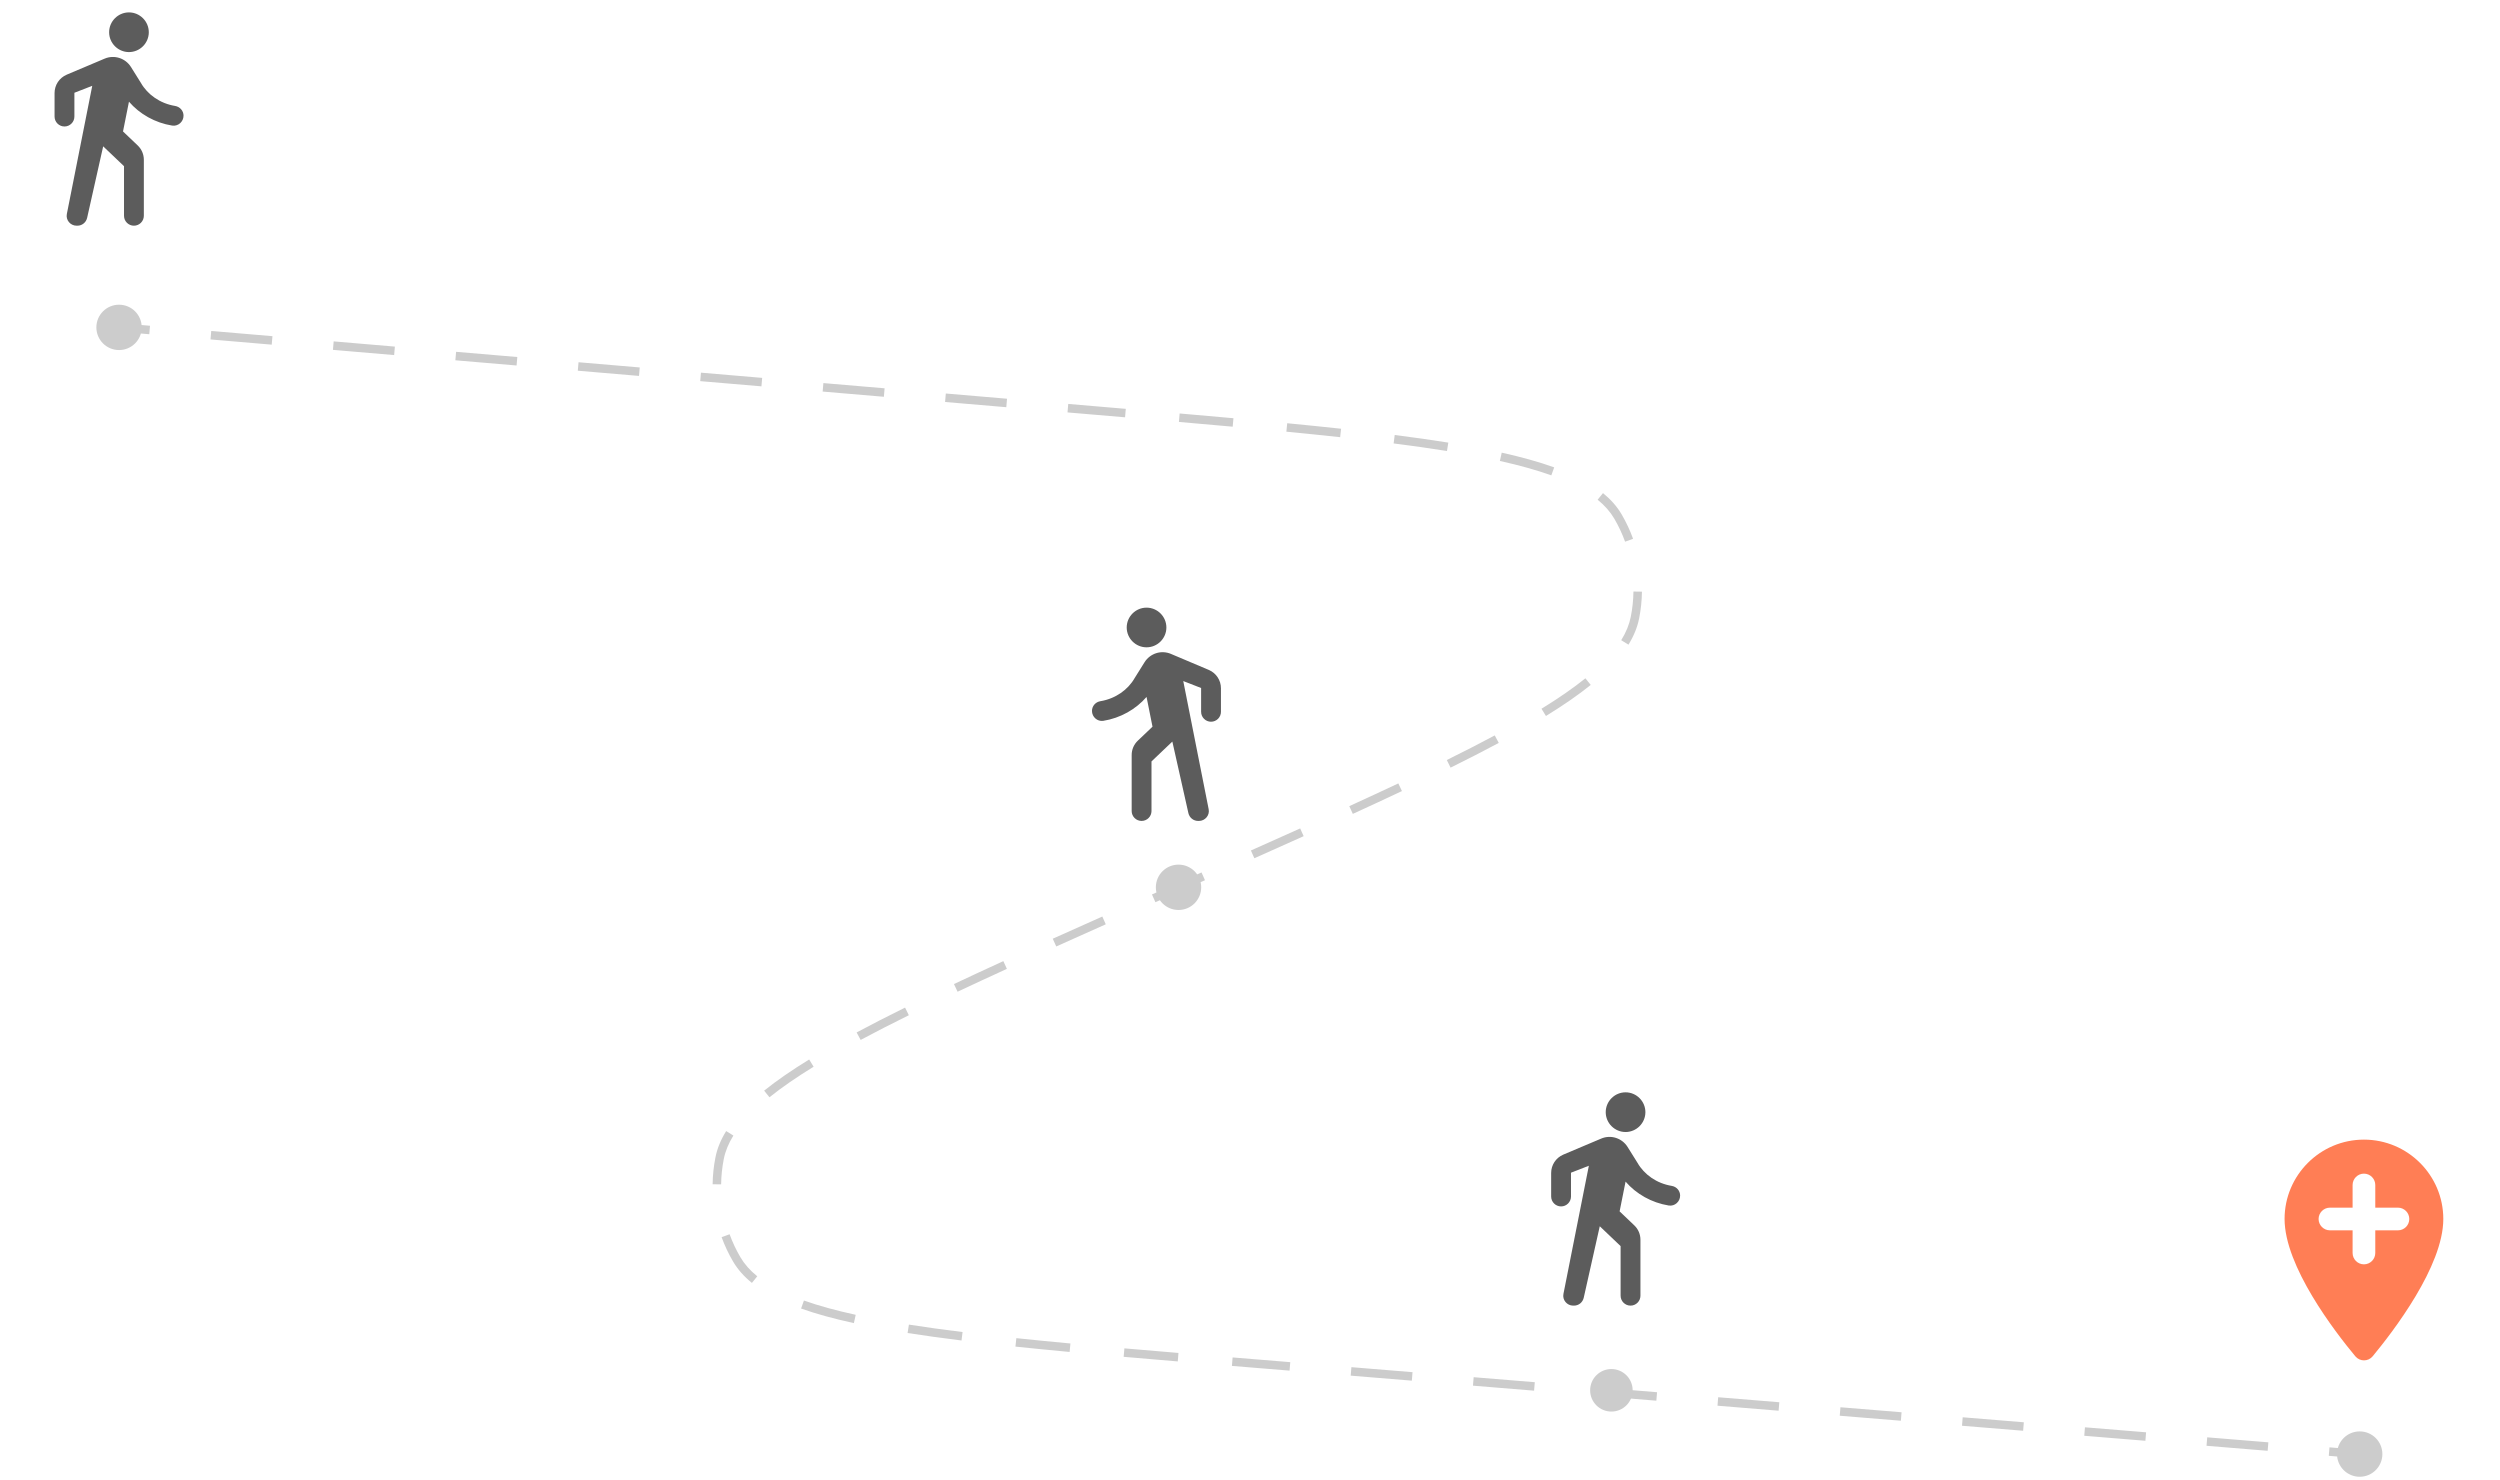 <?xml version="1.0" encoding="UTF-8"?> <svg xmlns="http://www.w3.org/2000/svg" width="294" height="174" viewBox="0 0 294 174" fill="none"><path d="M11.333 38.5C11.333 39.973 12.527 41.167 14 41.167C15.473 41.167 16.667 39.973 16.667 38.5C16.667 37.027 15.473 35.833 14 35.833C12.527 35.833 11.333 37.027 11.333 38.5ZM274.833 171C274.833 172.473 276.027 173.667 277.5 173.667C278.973 173.667 280.167 172.473 280.167 171C280.167 169.527 278.973 168.333 277.5 168.333C276.027 168.333 274.833 169.527 274.833 171ZM135.928 104.347C135.928 105.82 137.122 107.014 138.595 107.014C140.068 107.014 141.262 105.82 141.262 104.347C141.262 102.874 140.068 101.68 138.595 101.68C137.122 101.68 135.928 102.874 135.928 104.347ZM84.625 136.213L85.115 136.31L84.625 136.213ZM148.1 160.393L148.059 160.892L148.1 160.393ZM86.641 148.103L86.21 148.356L86.641 148.103ZM190.276 60.749L190.708 60.496L190.276 60.749ZM135.928 104.347C135.928 105.82 137.122 107.014 138.595 107.014C140.068 107.014 141.262 105.82 141.262 104.347C141.262 102.874 140.068 101.68 138.595 101.68C137.122 101.68 135.928 102.874 135.928 104.347ZM192.271 72.628L192.762 72.726L192.271 72.628ZM13.958 38.998L17.557 39.305L17.642 38.308L14.042 38.002L13.958 38.998ZM24.756 39.918L31.955 40.531L32.04 39.534L24.841 38.921L24.756 39.918ZM39.154 41.144L46.352 41.757L46.437 40.76L39.239 40.147L39.154 41.144ZM53.551 42.37L60.75 42.983L60.835 41.986L53.636 41.373L53.551 42.37ZM67.949 43.596L75.148 44.209L75.233 43.212L68.034 42.599L67.949 43.596ZM82.347 44.822L89.546 45.435L89.631 44.438L82.432 43.825L82.347 44.822ZM96.745 46.048L103.944 46.661L104.028 45.664L96.829 45.051L96.745 46.048ZM111.142 47.274L118.341 47.887L118.426 46.89L111.227 46.277L111.142 47.274ZM125.54 48.5L129.14 48.806L129.224 47.81L125.625 47.503L125.54 48.5ZM129.14 48.806C130.211 48.898 131.267 48.987 132.308 49.076L132.393 48.08C131.352 47.991 130.296 47.901 129.224 47.81L129.14 48.806ZM138.64 49.62C140.822 49.809 142.93 49.995 144.964 50.179L145.054 49.183C143.018 48.999 140.909 48.813 138.726 48.624L138.64 49.62ZM151.278 50.767C153.485 50.981 155.593 51.195 157.603 51.413L157.711 50.419C155.696 50.201 153.585 49.986 151.375 49.772L151.278 50.767ZM163.891 52.148C166.129 52.432 168.219 52.728 170.164 53.039L170.322 52.052C168.365 51.738 166.264 51.441 164.017 51.156L163.891 52.148ZM176.386 54.208C178.692 54.721 180.704 55.281 182.435 55.904L182.773 54.963C180.992 54.322 178.937 53.751 176.603 53.232L176.386 54.208ZM187.881 58.764C188.724 59.452 189.373 60.195 189.844 61.001L190.708 60.496C190.169 59.573 189.436 58.742 188.513 57.989L187.881 58.764ZM189.844 61.001C190.35 61.867 190.772 62.772 191.11 63.703L192.05 63.362C191.692 62.374 191.244 61.415 190.708 60.496L189.844 61.001ZM192.094 69.564C192.08 70.554 191.976 71.547 191.781 72.531L192.762 72.726C192.969 71.682 193.079 70.629 193.094 69.579L192.094 69.564ZM191.781 72.531C191.599 73.447 191.229 74.361 190.656 75.287L191.507 75.813C192.133 74.799 192.554 73.774 192.762 72.726L191.781 72.531ZM186.443 79.769C185.011 80.923 183.292 82.11 181.28 83.348L181.804 84.2C183.841 82.946 185.596 81.736 187.071 80.548L186.443 79.769ZM175.782 86.485C174.046 87.415 172.167 88.377 170.144 89.378L170.588 90.274C172.618 89.27 174.506 88.303 176.254 87.367L175.782 86.485ZM164.442 92.127C162.613 92.989 160.691 93.88 158.675 94.803L159.091 95.712C161.11 94.788 163.036 93.895 164.868 93.031L164.442 92.127ZM152.9 97.422C151.037 98.261 149.105 99.125 147.105 100.017L147.512 100.93C149.513 100.038 151.446 99.173 153.31 98.334L152.9 97.422ZM141.299 102.599C140.344 103.023 139.375 103.454 138.392 103.89L138.798 104.804C139.781 104.368 140.75 103.937 141.705 103.513L141.299 102.599ZM138.392 103.89C137.404 104.328 136.43 104.761 135.47 105.187L135.876 106.101C136.836 105.675 137.81 105.242 138.798 104.804L138.392 103.89ZM129.632 107.784C127.62 108.681 125.678 109.55 123.804 110.393L124.214 111.305C126.087 110.462 128.028 109.594 130.039 108.697L129.632 107.784ZM117.993 113.028C115.963 113.957 114.028 114.854 112.185 115.723L112.612 116.627C114.45 115.761 116.382 114.865 118.409 113.938L117.993 113.028ZM106.436 118.493C104.395 119.502 102.496 120.474 100.739 121.415L101.211 122.296C102.956 121.362 104.845 120.395 106.879 119.39L106.436 118.493ZM95.158 124.595C93.11 125.854 91.344 127.069 89.862 128.261L90.488 129.04C91.929 127.882 93.658 126.691 95.682 125.447L95.158 124.595ZM85.396 133.014C84.765 134.033 84.342 135.063 84.134 136.117L85.115 136.31C85.296 135.391 85.669 134.472 86.246 133.54L85.396 133.014ZM84.134 136.117C83.928 137.162 83.819 138.216 83.805 139.268L84.805 139.281C84.818 138.29 84.921 137.295 85.115 136.31L84.134 136.117ZM84.861 145.49C85.221 146.478 85.671 147.438 86.21 148.356L87.072 147.85C86.564 146.984 86.139 146.079 85.8 145.148L84.861 145.49ZM86.21 148.356C86.753 149.283 87.493 150.116 88.425 150.87L89.053 150.092C88.201 149.403 87.547 148.659 87.072 147.85L86.21 148.356ZM94.207 153.884C96 154.521 98.067 155.086 100.417 155.599L100.63 154.622C98.309 154.115 96.284 153.561 94.542 152.942L94.207 153.884ZM106.733 156.762C108.702 157.07 110.815 157.362 113.075 157.641L113.198 156.649C110.946 156.37 108.845 156.08 106.888 155.774L106.733 156.762ZM119.416 158.361C121.442 158.574 123.566 158.782 125.788 158.99L125.881 157.994C123.662 157.787 121.542 157.579 119.521 157.367L119.416 158.361ZM132.143 159.562C134.19 159.74 136.311 159.92 138.505 160.104L138.588 159.107C136.395 158.924 134.275 158.744 132.229 158.566L132.143 159.562ZM144.873 160.63C145.92 160.716 146.982 160.803 148.059 160.892L148.141 159.895C147.064 159.807 146.002 159.72 144.955 159.634L144.873 160.63ZM148.059 160.892L151.654 161.186L151.735 160.19L148.141 159.895L148.059 160.892ZM158.843 161.776L166.032 162.365L166.113 161.368L158.924 160.779L158.843 161.776ZM173.22 162.954L180.409 163.543L180.491 162.547L173.302 161.958L173.22 162.954ZM187.598 164.133L194.787 164.722L194.869 163.725L187.68 163.136L187.598 164.133ZM201.976 165.311L209.165 165.9L209.247 164.904L202.058 164.315L201.976 165.311ZM216.354 166.49L223.543 167.079L223.624 166.082L216.435 165.493L216.354 166.49ZM230.731 167.668L237.92 168.257L238.002 167.261L230.813 166.672L230.731 167.668ZM245.109 168.847L252.298 169.436L252.38 168.439L245.191 167.85L245.109 168.847ZM259.487 170.025L266.676 170.614L266.758 169.618L259.569 169.029L259.487 170.025ZM273.865 171.204L277.459 171.498L277.541 170.502L273.946 170.207L273.865 171.204Z" fill="#CCCCCC"></path><g opacity="0.8"><path fill-rule="evenodd" clip-rule="evenodd" d="M17.499 3.792C17.499 5.075 16.449 6.125 15.166 6.125C13.883 6.125 12.833 5.075 12.833 3.792C12.833 2.509 13.883 1.458 15.166 1.458C16.449 1.458 17.499 2.509 17.499 3.792ZM7.863 25.154L10.849 10.092L8.749 10.909V13.709C8.749 14.35 8.224 14.875 7.583 14.875C6.941 14.875 6.416 14.35 6.416 13.709V10.944C6.416 9.998 6.976 9.159 7.839 8.785L12.308 6.895C13.439 6.417 14.746 6.837 15.399 7.875L16.566 9.742C17.348 11.118 18.818 12.168 20.591 12.46C21.163 12.553 21.583 13.032 21.583 13.604C21.583 14.315 20.953 14.875 20.253 14.77C18.223 14.444 16.414 13.405 15.166 11.959L14.466 15.459L16.193 17.104C16.659 17.547 16.916 18.154 16.916 18.795V25.375C16.916 26.017 16.391 26.542 15.749 26.542C15.108 26.542 14.583 26.017 14.583 25.375V19.542L12.133 17.209L10.243 25.632C10.114 26.169 9.648 26.542 9.099 26.542H9.006C8.271 26.542 7.711 25.865 7.863 25.154Z" fill="#333333"></path></g><g opacity="0.8"><path fill-rule="evenodd" clip-rule="evenodd" d="M132.501 73.792C132.501 75.075 133.551 76.125 134.834 76.125C136.117 76.125 137.167 75.075 137.167 73.792C137.167 72.508 136.117 71.459 134.834 71.459C133.551 71.459 132.501 72.508 132.501 73.792ZM142.137 95.153L139.151 80.092L141.251 80.909V83.709C141.251 84.35 141.776 84.875 142.417 84.875C143.059 84.875 143.584 84.35 143.584 83.709V80.944C143.584 79.999 143.024 79.159 142.161 78.785L137.692 76.895C136.561 76.417 135.254 76.837 134.601 77.875L133.434 79.742C132.652 81.118 131.182 82.168 129.409 82.46C128.837 82.553 128.417 83.032 128.417 83.603C128.417 84.315 129.047 84.875 129.747 84.77C131.777 84.444 133.586 83.405 134.834 81.959L135.534 85.459L133.807 87.103C133.341 87.547 133.084 88.153 133.084 88.795V95.375C133.084 96.017 133.609 96.542 134.251 96.542C134.892 96.542 135.417 96.017 135.417 95.375V89.542L137.867 87.209L139.757 95.632C139.886 96.168 140.352 96.542 140.901 96.542H140.994C141.729 96.542 142.289 95.865 142.137 95.153Z" fill="#333333"></path></g><g opacity="0.8"><path fill-rule="evenodd" clip-rule="evenodd" d="M193.499 130.792C193.499 132.075 192.449 133.125 191.166 133.125C189.883 133.125 188.833 132.075 188.833 130.792C188.833 129.508 189.883 128.458 191.166 128.458C192.449 128.458 193.499 129.508 193.499 130.792ZM183.863 152.153L186.849 137.092L184.749 137.908V140.708C184.749 141.35 184.224 141.875 183.583 141.875C182.941 141.875 182.416 141.35 182.416 140.708V137.943C182.416 136.998 182.976 136.158 183.839 135.785L188.308 133.895C189.439 133.417 190.746 133.837 191.399 134.875L192.566 136.742C193.348 138.118 194.818 139.168 196.591 139.46C197.163 139.553 197.583 140.032 197.583 140.603C197.583 141.315 196.953 141.875 196.253 141.77C194.223 141.443 192.414 140.405 191.166 138.958L190.466 142.458L192.193 144.103C192.659 144.547 192.916 145.153 192.916 145.795V152.375C192.916 153.017 192.391 153.542 191.749 153.542C191.108 153.542 190.583 153.017 190.583 152.375V146.542L188.133 144.208L186.243 152.632C186.114 153.168 185.648 153.542 185.099 153.542H185.006C184.271 153.542 183.711 152.865 183.863 152.153Z" fill="#333333"></path></g><path fill-rule="evenodd" clip-rule="evenodd" d="M268.666 143.353C268.666 138.207 272.853 134.02 277.999 134.02C283.146 134.02 287.333 138.207 287.333 143.353C287.333 148.913 281.439 156.58 279.026 159.5C278.493 160.14 277.519 160.14 276.986 159.5C274.559 156.58 268.666 148.913 268.666 143.353ZM279.333 144.687H281.999C282.733 144.687 283.333 144.087 283.333 143.353C283.333 142.62 282.733 142.02 281.999 142.02H279.333V139.353C279.333 138.62 278.733 138.02 277.999 138.02C277.266 138.02 276.666 138.62 276.666 139.353V142.02H273.999C273.266 142.02 272.666 142.62 272.666 143.353C272.666 144.087 273.266 144.687 273.999 144.687H276.666V147.353C276.666 148.087 277.266 148.687 277.999 148.687C278.733 148.687 279.333 148.087 279.333 147.353V144.687Z" fill="#FF7E55"></path><circle cx="189.5" cy="163.5" r="2.5" fill="#CCCCCC"></circle></svg> 